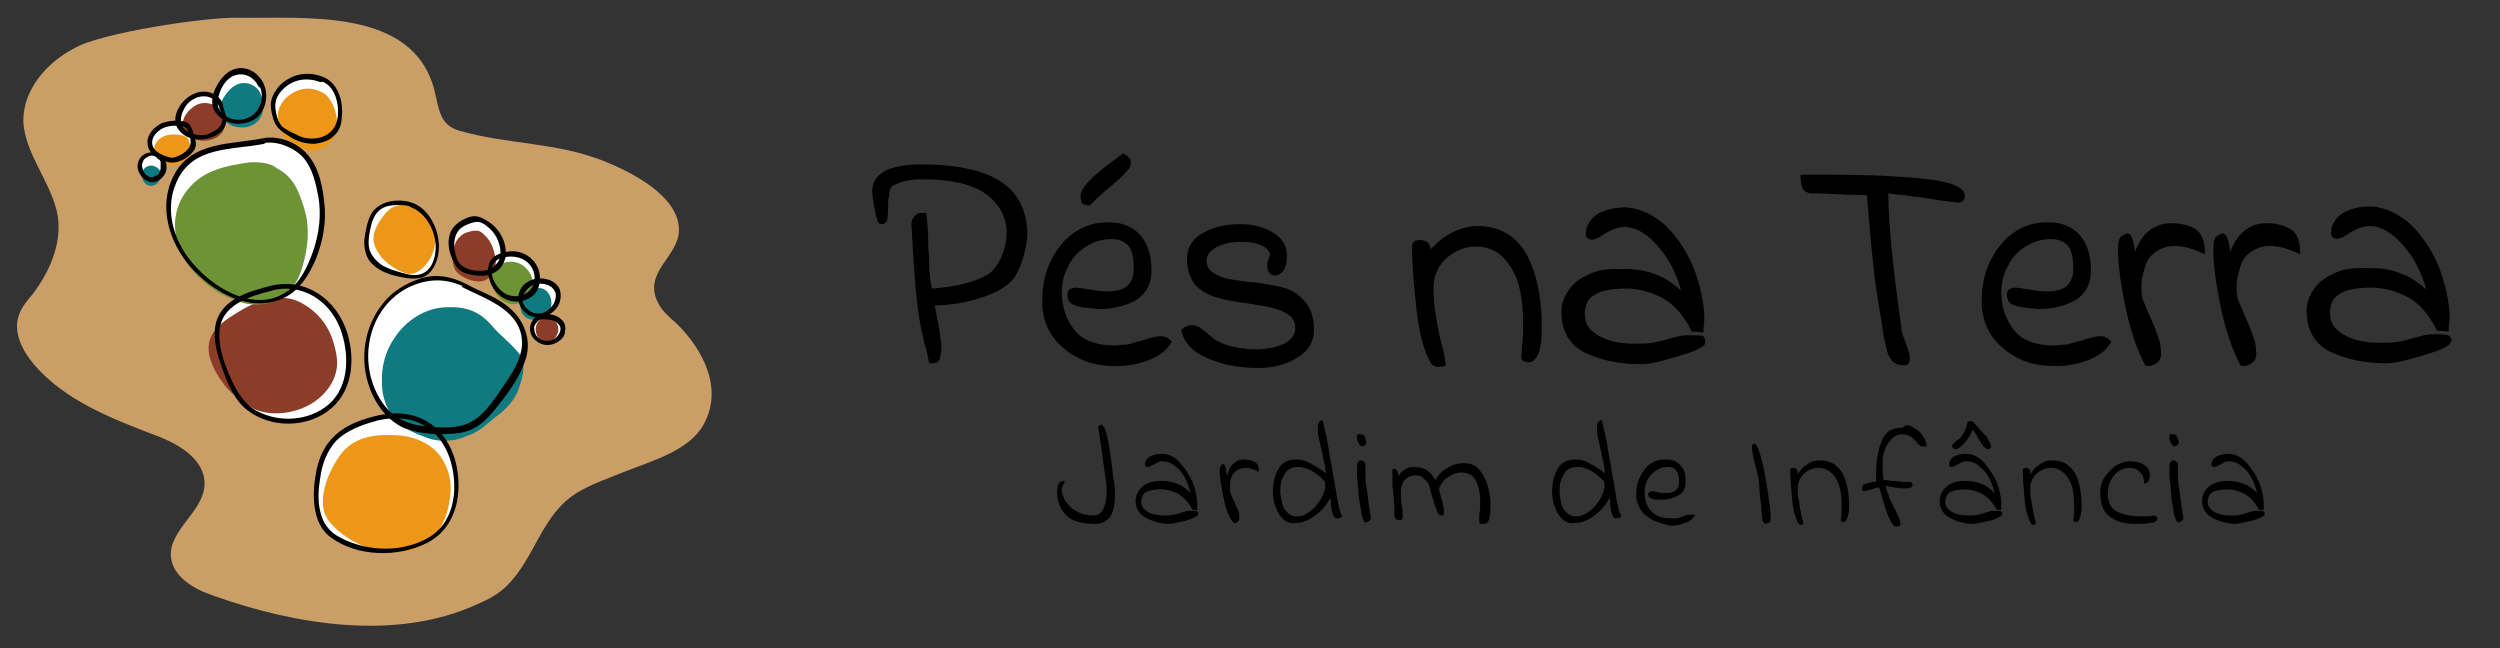 <?xml version="1.0" encoding="utf-8"?>
<!-- Generator: Adobe Illustrator 28.1.0, SVG Export Plug-In . SVG Version: 6.00 Build 0)  -->
<svg version="1.1" id="Camada_1" xmlns="http://www.w3.org/2000/svg" xmlns:xlink="http://www.w3.org/1999/xlink" x="0px" y="0px"
	 viewBox="0 0 267.7 69.4" style="enable-background:new 0 0 267.7 69.4;" xml:space="preserve">
<rect x="0" y="0" width="267.7" height="69.4" fill="#333333" stroke="none"/>
<style type="text/css">
	.st0{fill:#CA9E67;}
	.st1{fill:#0F7A7F;}
	.st2{fill:#8C3D29;}
	.st3{fill:#ED9719;}
	.st4{fill:#6E9337;}
	.st5{stroke:#000000;stroke-width:0.259;stroke-miterlimit:10;}
	.st6{fill:#FFFFFF;}
</style>
<g>
	<path d="M107.1,19.4c-1.9-1.2-4.8-1.8-8.6-1.8c-1.3,0-2.4,0.2-3.3,0.5c-1.2,0.5-1.8,1.3-1.8,2.3c0,0.9,0.3,2.1,0.4,2.7
		c0,0.1,0.1,0.2,0.1,0.3C94,24,94.3,24,94.5,24c0.1,0,0.4-0.1,0.5-0.4c0-0.1,0.1-0.6,0.1-1.6c0-0.4,0-0.8,0.1-1l0-0.1
		c0-0.4,0.1-0.8,0.4-1c0.9-0.5,1.9-0.7,3.2-0.7c3,0,5.3,0.5,6.8,1.6c1.4,1,2.2,2.5,2.2,4.2c0,1.3-0.7,3.7-2.2,4.5
		c-1.3,0.7-3.1,1.2-5.8,1.4c-0.2-0.8-0.3-1.7-0.3-2.6c0-1-0.1-1.6-0.1-1.8c0-1.6-0.1-2.8-0.2-3.5l0-0.2h-0.5c-0.3,0-0.6,0.1-0.8,0.4
		c-0.2,0.2-0.3,0.5-0.3,0.8c0.2,3.9,0.4,6.7,0.6,8.4c0.2,1.7,0.5,3.4,1,5.1l0.3,1.4l0.1,0c0.1,0,0.2,0,0.3,0c0.4,0,0.6-0.2,0.7-0.4
		c0.1-0.3,0.2-0.7,0.2-1.2c0-0.8-0.2-2-0.5-3.5c0-0.2-0.1-0.3-0.1-0.6c0-0.2-0.1-0.3-0.1-0.5c1.3,0,2.8-0.2,4.2-0.6
		c1.4-0.4,2.9-0.9,4-2c1-1,1.7-3.7,1.7-5C110,22.6,109,20.6,107.1,19.4z"/>
	<path d="M124.3,36c-0.5,0-1.2,0.2-2.1,0.5c-0.2,0-0.4,0.1-0.8,0.2c-0.3,0.1-0.6,0.2-0.8,0.2c-0.6,0-1,0.1-1.2,0.1
		c-1.9,0-3.4-0.5-4.3-1.6c-0.9-1.1-1.4-2.5-1.4-4.1c0-1,0.2-1.9,0.7-2.8c0.4-0.9,1.1-1.6,1.9-2.1c0.8-0.5,1.7-0.8,2.7-0.8
		c0.9,0,1.5,0.3,1.9,0.8c0.4,0.6,0.5,1.4,0.5,2.4c0,2.1-1.5,2.8-4.7,2.2c-0.7-0.1-1.2-0.2-1.5-0.2c-0.3,0-0.5,0.1-0.7,0.2
		c-0.1,0.1-0.2,0.3-0.2,0.5c0,0.7,0.3,1,0.6,1.1c0.4,0.2,0.9,0.3,1.7,0.4c0.5,0,0.9,0.1,1.1,0.1c1.6,0,3-0.4,4-1
		c1.1-0.7,1.6-1.8,1.6-3.1c0-1.5-0.3-2.7-1.1-3.7c-0.8-1-2-1.5-3.5-1.5c-1.5,0-2.7,0.4-3.8,1.2c-1.1,0.8-1.9,1.9-2.5,3.2
		c-0.6,1.3-0.8,2.7-0.8,4.2c0,1.3,0.4,2.6,1.1,3.6c0.7,1,1.7,1.8,2.9,2.4c1.2,0.6,2.5,0.8,4,0.8c1.1,0,2.2-0.2,3.3-0.6
		c1.1-0.4,2-1,2.5-1.9l0.1-0.1l-0.1-0.1C125,36.1,124.7,36,124.3,36z"/>
	<path d="M116.7,22L116.7,22l0.1-0.1c0.6-0.6,1.3-1.3,2.2-2c0.7-0.6,1.3-1.1,1.6-1.5c0.4-0.4,0.5-0.7,0.5-1c0-0.3-0.2-0.6-0.7-0.9
		l-0.1-0.1l-0.8,0.6c-1.1,0.8-2,1.5-2.7,2.2c-0.7,0.7-1.1,1.3-1.1,1.8c0,0.4,0.1,0.6,0.2,0.8C116.1,21.9,116.3,22,116.7,22z"/>
	<path d="M137.8,30.9c-0.7-0.2-1.7-0.4-2.9-0.6c-1.4-0.1-2.5-0.3-3.2-0.4c-0.7-0.1-1.3-0.4-1.8-0.7c-0.5-0.3-0.7-0.8-0.7-1.3
		c0-0.5,0.3-1,1-1.4c0.7-0.4,1.6-0.6,2.8-0.6c0.8,0,1.5,0.1,2.1,0.4c0.5,0.2,0.8,0.5,0.9,1c-0.2,0.4-0.3,0.8-0.3,1.2
		c0,0.3,0.1,0.5,0.2,0.7c0.2,0.2,0.4,0.3,0.6,0.3c0.4,0,0.7-0.2,1-0.6c0.2-0.4,0.3-0.9,0.3-1.5c0-1.1-0.5-1.9-1.5-2.5
		c-1-0.6-2.1-0.9-3.5-0.9c-1.5,0-2.8,0.3-3.9,0.9c-1.2,0.6-1.8,1.6-1.8,2.8c0,1.1,0.3,2,0.8,2.7c0.5,0.6,1.3,1.1,2.2,1.4
		c0.9,0.3,2.1,0.5,3.6,0.7c1.1,0.2,2,0.3,2.7,0.5c0.6,0.2,1.2,0.4,1.7,0.8c0.4,0.3,0.6,0.8,0.6,1.4c0,0.6-0.4,1.2-1.2,1.6
		c-0.9,0.4-1.8,0.6-2.9,0.6c-1,0-1.9-0.1-2.7-0.3c-0.8-0.2-1.5-0.5-2-0.9c-0.1-0.1-0.4-0.3-0.6-0.5c-0.3-0.2-0.5-0.4-0.8-0.6
		c-0.6-0.4-1.2-0.4-1.9,0.1l-0.1,0.1l0,0.1c0.3,1.3,1.2,2.3,2.9,3c1.6,0.7,3.4,1,5.4,1c1.6,0,3-0.4,4.1-1.1c1.2-0.7,1.8-1.7,1.8-3
		c0-1.2-0.3-2.1-0.8-2.8C139.2,31.6,138.5,31.2,137.8,30.9z"/>
	<path d="M158.2,24.2c-0.8,0-1.5,0.2-2.3,0.5c-0.7,0.3-1.4,0.8-1.9,1.2c-0.3,0.3-0.6,0.6-0.8,0.8c-0.1-0.7-0.5-1-1.2-1
		c-0.7,0-0.8,0.4-0.8,0.7c0,1.9,0.2,4.3,0.5,6.9c0.3,2.7,0.9,4.6,1.6,5.7l0,0c0.2,0.2,0.5,0.3,0.7,0.3c0,0,0.1,0,0.6-0.1l0.2,0
		l0-0.2c-0.1-0.9-0.3-1.8-0.6-2.8c-0.2-1-0.4-1.9-0.5-2.7c-0.1-0.7-0.2-1.6-0.2-2.6c0-0.9,0.2-1.6,0.6-2.3c0.4-0.7,1-1.2,1.7-1.6
		c0.7-0.4,1.4-0.6,2.2-0.6c1.6,0,2.8,0.7,3.7,2.1c1,1.4,1.4,3.5,1.4,6.3c0,1.1-0.1,2.2-0.2,3.4c0,0.2,0.1,0.6,0.8,0.6
		c0.5,0,0.8-0.4,1.1-1.1c0.2-0.6,0.3-1.5,0.3-2.6c0-3.1-0.5-5.7-1.6-7.8C162.4,25.3,160.6,24.2,158.2,24.2z"/>
	<path d="M181.2,35.9c-0.6,0-1,0-1.4,0.1c-0.4,0.1-0.8,0.2-1.2,0.3c-0.6,0.2-1.1,0.3-1.6,0.4c-0.5,0.1-1.2,0.1-2.1,0.1
		c-1.5,0-2.8-0.3-3.8-0.9c-1-0.6-1.4-1.3-1.4-2.3c0-0.9,0.3-1.6,1-2c0.7-0.5,1.9-0.7,3.5-0.7c1.3,0,2.6,0.4,3.8,1
		c1.3,0.7,2.3,1.9,3.1,3.5l0,0.1l1.3,0.1l0-0.2c0-0.5,0.1-0.9,0.1-1.2c0-1.7-0.4-3.5-1.1-5.4c-0.7-1.8-1.8-3.4-3-4.6
		c-1.3-1.2-2.8-1.9-4.3-2c-1.1,0-2.1,0.2-3,0.7c-0.8,0.5-1.3,1.3-1.3,2.2c0,0.2,0.1,0.3,0.2,0.4c0.3,0.3,0.9,0.2,1.7-0.4
		c0.5-0.3,0.9-0.5,1.2-0.6c0.3-0.1,0.7-0.2,1-0.2c0.8,0,1.6,0.3,2.4,0.9c0.8,0.6,1.6,1.5,2.3,2.6c0.6,1,1.1,2.1,1.4,3.3
		c-0.8-0.7-1.5-1.2-2.2-1.5c-0.9-0.4-1.6-0.6-2.3-0.7c-0.7-0.1-1.5-0.1-2.4-0.1c-1.3,0-2.3,0.2-3.2,0.7c-0.9,0.4-1.6,1-2,1.7
		c-0.5,0.7-0.7,1.4-0.7,2.2c0,2.1,0.9,3.6,2.6,4.4c1.7,0.8,3.7,1.2,6,1.2c0.4,0,1.2-0.1,2.3-0.4c1.1-0.3,2.1-0.6,3-0.9
		c1-0.4,1.5-0.7,1.5-1c0-0.4-0.1-0.6-0.3-0.8C182.3,36,182.1,35.9,181.2,35.9z"/>
	<path d="M205.6,19.1c-3.1-0.3-6.5-0.4-10.3-0.4h-2.5v0.2c0,0.5,0.1,0.9,0.2,1.2c0.1,0.3,0.4,0.5,0.8,0.6l0.7,0
		c2.3,0.1,4.2,0.2,5.4,0.2l0.2,2.2c0.2,2.5,0.4,4.6,0.6,6.3c0.2,1.7,0.5,3.5,0.8,5.2l0.1,0.8c0.2,1.1,0.4,2,0.6,2.6
		c0.3,0.7,0.8,1.1,1.5,1.1h0.2c0.2,0,0.3,0,0.4-0.1c0.1-0.1,0.2-0.3,0.2-0.7c0-0.3-0.1-0.6-0.2-0.9c-0.1-0.3-0.2-0.6-0.3-0.9
		c-0.3-0.6-0.4-1.1-0.4-1.4c-0.9-6.4-1.4-11.2-1.4-14.4c0.7,0.1,1.2,0.2,1.8,0.2c0.6,0.1,1.1,0.2,1.5,0.2c1.8,0.3,3.2,0.5,4.1,0.6
		c0.3,0,0.5-0.1,0.6-0.2c0.1-0.1,0.2-0.3,0.2-0.6C210.3,20,208.8,19.4,205.6,19.1z"/>
	<path d="M224.9,36c-0.5,0-1.2,0.2-2.1,0.5c-0.2,0-0.4,0.1-0.8,0.2c-0.3,0.1-0.6,0.2-0.8,0.2c-0.6,0-1,0.1-1.2,0.1
		c-1.9,0-3.4-0.5-4.3-1.6c-0.9-1.1-1.4-2.5-1.4-4.1c0-1,0.2-1.9,0.7-2.8c0.4-0.9,1.1-1.6,1.9-2.1c0.8-0.5,1.7-0.8,2.7-0.8
		c0.9,0,1.5,0.3,1.9,0.8c0.4,0.6,0.5,1.4,0.5,2.4c0,2.1-1.5,2.8-4.7,2.2c-0.7-0.1-1.2-0.2-1.5-0.2c-0.3,0-0.5,0.1-0.7,0.2
		c-0.1,0.1-0.2,0.3-0.2,0.5c0,0.7,0.3,1,0.6,1.1c0.4,0.2,0.9,0.3,1.7,0.4c0.5,0,0.9,0.1,1.1,0.1c1.6,0,3-0.4,4-1
		c1.1-0.7,1.6-1.8,1.6-3.1c0-1.5-0.3-2.7-1.1-3.7c-0.8-1-2-1.5-3.5-1.5c-1.5,0-2.7,0.4-3.8,1.2c-1.1,0.8-1.9,1.9-2.5,3.2
		c-0.6,1.3-0.8,2.7-0.8,4.2c0,1.3,0.4,2.6,1.1,3.6c0.7,1,1.7,1.8,2.9,2.4c1.2,0.6,2.5,0.8,4,0.8c1.1,0,2.2-0.2,3.3-0.6
		c1.1-0.4,2-1,2.5-1.9l0.1-0.1l-0.1-0.1C225.6,36.1,225.3,36,224.9,36z"/>
	<path d="M232.5,23.9c-1.1,0-2,0.4-2.7,1.1c-0.5,0.5-0.9,1.2-1.2,2l0-0.2c-0.1-0.7-0.2-1.1-0.3-1.3c-0.1-0.4-0.4-0.5-0.5-0.5
		c-0.1,0-0.3,0.1-0.5,0.2c-0.4,0.2-0.5,0.7-0.5,1.5c0,1.7,0.3,3.8,0.8,6.2c0.5,2.4,1.2,4.5,2.1,6.2l0.1,0.1h0.1c0.4,0,0.7-0.1,1-0.3
		c0.3-0.2,0.5-0.5,0.5-1c0-0.7-0.1-1.3-0.3-1.8c-0.2-0.6-0.4-1.2-0.8-2c-0.3-0.7-0.6-1.4-0.8-1.9c-0.2-0.5-0.2-1-0.2-1.6
		c0-0.5,0.1-1.1,0.3-1.7c0.2-0.9,0.6-1.5,1.2-1.9c1.2-0.9,2.9-0.9,5,0.1l0.3,0.1v-0.3c0-1-0.3-1.8-0.9-2.3
		C234.6,24.2,233.7,23.9,232.5,23.9z"/>
	<path d="M242.7,23.9c-1.1,0-2,0.4-2.7,1.1c-0.5,0.5-0.9,1.2-1.2,2l0-0.2c-0.1-0.7-0.2-1.1-0.3-1.3c-0.1-0.4-0.4-0.5-0.5-0.5
		c-0.1,0-0.3,0.1-0.5,0.2c-0.4,0.2-0.5,0.7-0.5,1.5c0,1.7,0.3,3.8,0.8,6.2c0.5,2.4,1.2,4.5,2.1,6.2l0.1,0.1h0.1c0.4,0,0.7-0.1,1-0.3
		c0.3-0.2,0.5-0.5,0.5-1c0-0.6-0.1-1.3-0.3-1.8c-0.2-0.5-0.4-1.2-0.8-2c-0.3-0.7-0.6-1.4-0.8-1.9c-0.2-0.5-0.2-1-0.2-1.6
		c0-0.5,0.1-1.1,0.3-1.7c0.2-0.9,0.6-1.5,1.2-1.9c1.2-0.9,2.9-0.9,5,0.1l0.3,0.1v-0.3c0-1-0.3-1.8-0.9-2.3
		C244.7,24.2,243.9,23.9,242.7,23.9z"/>
	<path d="M262.3,36c-0.1-0.1-0.4-0.2-1.3-0.2c-0.6,0-1,0-1.4,0.1c-0.4,0.1-0.8,0.2-1.2,0.3c-0.6,0.2-1.1,0.3-1.6,0.4
		c-0.5,0.1-1.2,0.1-2.1,0.1c-1.5,0-2.8-0.3-3.8-0.9c-1-0.6-1.4-1.3-1.4-2.3c0-0.9,0.3-1.6,1-2c0.7-0.5,1.9-0.7,3.5-0.7
		c1.3,0,2.6,0.4,3.8,1c1.3,0.7,2.3,1.9,3.1,3.5l0,0.1l1.3,0.1l0-0.2c0-0.5,0.1-0.9,0.1-1.2c0-1.7-0.4-3.5-1.1-5.4
		c-0.7-1.8-1.8-3.4-3-4.6c-1.3-1.2-2.8-1.9-4.3-2c-1.1,0-2.1,0.2-3,0.7c-0.8,0.5-1.3,1.3-1.3,2.2c0,0.2,0.1,0.3,0.2,0.4
		c0.3,0.3,0.9,0.2,1.7-0.4c0.5-0.3,0.9-0.5,1.2-0.6c0.3-0.1,0.7-0.2,1-0.2c0.8,0,1.6,0.3,2.4,0.9c0.8,0.6,1.6,1.5,2.3,2.6
		c0.6,1,1.1,2.1,1.4,3.3c-0.8-0.7-1.5-1.2-2.2-1.5c-0.9-0.4-1.6-0.6-2.3-0.7c-0.7-0.1-1.5-0.1-2.4-0.1c-1.3,0-2.3,0.2-3.2,0.7
		c-0.9,0.4-1.6,1-2,1.7c-0.5,0.7-0.7,1.4-0.7,2.2c0,2.1,0.9,3.6,2.6,4.4c1.7,0.8,3.7,1.2,6,1.2c0.4,0,1.2-0.1,2.3-0.4
		c1.1-0.3,2.1-0.6,3-0.9c1-0.4,1.5-0.7,1.5-1C262.6,36.4,262.5,36.2,262.3,36z"/>
</g>
<g>
	<path d="M114.2,55.2c-0.6-0.6-1-1.4-1-2.4c0-0.9,0.2-1.3,0.7-1.3c0.1,0,0.1,0.1,0.1,0.1c0,0,0,0.1-0.1,0.2c0,0.1-0.1,0.1-0.1,0.2
		c-0.1,0.2-0.1,0.4-0.1,0.5c0,0.4,0.2,0.9,0.5,1.3c0.3,0.4,0.7,0.8,1.2,1c0.5,0.3,1.1,0.4,1.7,0.4c0.4,0,0.8-0.2,1-0.6
		c0.2-0.4,0.4-1,0.4-1.8c0-0.5,0-1-0.1-1.5l-0.8-5.6c0.1-0.2,0.2-0.2,0.3-0.2c0.3,0,0.5,0.5,0.7,1.4c0.2,0.9,0.4,2.3,0.6,4.2
		l0.1,0.5c0.1,0.6,0.1,1,0.1,1.4c0,1-0.2,1.8-0.5,2.3c-0.4,0.5-0.9,0.8-1.6,0.8C115.8,56.1,114.8,55.8,114.2,55.2z"/>
	<path d="M122.8,55.5c-0.8-0.4-1.2-1-1.2-1.9c0-0.3,0.1-0.7,0.3-1s0.5-0.6,0.9-0.8c0.4-0.2,0.9-0.3,1.4-0.3c0.4,0,0.8,0,1.1,0.1
		c0.3,0,0.7,0.2,1,0.3c0.4,0.2,0.8,0.5,1.2,0.9c-0.2-0.7-0.4-1.3-0.7-1.8c-0.3-0.5-0.7-0.9-1.1-1.2s-0.8-0.4-1.2-0.4
		c-0.2,0-0.4,0-0.5,0.1c-0.2,0.1-0.3,0.2-0.6,0.3c-0.3,0.2-0.4,0.2-0.6,0.2c-0.1,0-0.1,0-0.1-0.1c0,0-0.1-0.1-0.1-0.1
		c0-0.4,0.2-0.7,0.5-0.9c0.4-0.2,0.8-0.3,1.3-0.3c0.7,0,1.4,0.3,1.9,0.9c0.6,0.6,1,1.3,1.4,2.1c0.3,0.8,0.5,1.6,0.5,2.4
		c0,0.1,0,0.3,0,0.6l-0.5,0c-0.4-0.8-0.9-1.3-1.5-1.7c-0.6-0.3-1.2-0.5-1.8-0.5c-0.8,0-1.3,0.1-1.7,0.3c-0.3,0.2-0.5,0.6-0.5,1
		c0,0.5,0.2,0.8,0.7,1.1c0.5,0.3,1.1,0.4,1.8,0.4c0.4,0,0.7,0,1-0.1c0.2,0,0.5-0.1,0.8-0.2c0.2-0.1,0.4-0.1,0.6-0.2
		c0.2,0,0.4,0,0.6,0c0.3,0,0.5,0,0.5,0.1c0.1,0,0.1,0.1,0.1,0.3c0,0.1-0.2,0.2-0.6,0.4c-0.4,0.2-0.9,0.3-1.4,0.4
		c-0.5,0.1-0.9,0.2-1.1,0.2C124.5,56.1,123.6,55.9,122.8,55.5z"/>
	<path d="M131,53.2c-0.2-1.1-0.4-2-0.4-2.8c0-0.3,0.1-0.5,0.2-0.6c0.1-0.1,0.1-0.1,0.2-0.1c0.1,0,0.1,0.1,0.2,0.2
		c0,0.1,0.1,0.3,0.1,0.6l0.1,0.5c0.1-0.5,0.3-1,0.6-1.3c0.3-0.3,0.7-0.5,1.2-0.5c0.5,0,0.9,0.1,1.2,0.3c0.3,0.2,0.4,0.5,0.4,1
		c-0.5-0.2-1-0.4-1.4-0.4c-0.4,0-0.7,0.1-1,0.3c-0.3,0.2-0.5,0.5-0.6,0.9c-0.1,0.3-0.1,0.6-0.1,0.8c0,0.3,0,0.5,0.1,0.8
		c0.1,0.2,0.2,0.5,0.4,0.9c0.2,0.4,0.3,0.7,0.4,0.9c0.1,0.3,0.1,0.5,0.1,0.8c0,0.2-0.1,0.3-0.2,0.4c-0.1,0.1-0.3,0.1-0.4,0.1
		C131.5,55.3,131.2,54.3,131,53.2z"/>
	<path d="M137.4,55.6c-0.3-0.3-0.6-0.7-0.8-1.3c-0.2-0.5-0.3-1.1-0.3-1.6c0-1,0.2-1.8,0.6-2.5c0.4-0.7,1-1,1.9-1
		c0.5,0,0.9,0.1,1.3,0.3c0.4,0.2,0.9,0.5,1.5,0.9l0.4,0.3c-0.1-0.3-0.1-0.7-0.2-1.2c-0.1-0.4-0.2-0.7-0.2-0.9
		c-0.2-0.8-0.3-1.4-0.4-1.8c-0.1-0.4-0.1-0.7-0.1-1c0-0.5,0.2-0.8,0.5-0.8c0.1,0.2,0.2,0.8,0.4,1.6c0.2,0.8,0.3,1.9,0.6,3.3
		c0.2,1.5,0.5,2.6,0.6,3.6c0.2,0.9,0.3,1.5,0.5,1.7c0,0.2-0.2,0.3-0.5,0.3c-0.3,0-0.4-0.2-0.5-0.5c-0.1-0.3-0.2-0.8-0.2-1.6h-0.1
		c-0.4,0.8-1,1.4-1.7,1.9c-0.7,0.5-1.4,0.7-2,0.7C138.2,56.1,137.8,55.9,137.4,55.6z M140.2,54.8c0.5-0.3,0.9-0.8,1.2-1.3
		c0.3-0.5,0.5-1,0.5-1.4v-0.5c-1-1.1-2-1.6-2.9-1.6c-0.6,0-1.1,0.2-1.4,0.7c-0.3,0.5-0.5,1-0.5,1.8l0,0.3c0.1,0.8,0.2,1.4,0.5,1.8
		c0.3,0.4,0.7,0.7,1.2,0.7C139.3,55.3,139.7,55.2,140.2,54.8z"/>
	<path d="M145.5,47.5c-0.1-0.2-0.2-0.4-0.2-0.6c0-0.1,0-0.2,0-0.2c0-0.2,0.1-0.2,0.3-0.2c0.1,0,0.3,0,0.4,0.1
		c0.1,0.1,0.2,0.1,0.1,0.1c0.1,0.3,0.2,0.5,0.2,0.6c0,0.1,0,0.2-0.1,0.3c-0.1,0.1-0.1,0.1-0.3,0.2C145.8,47.8,145.6,47.7,145.5,47.5
		z M145.8,55.1c-0.1-0.7-0.2-1.3-0.3-1.8c0-0.5-0.1-1.3-0.2-2.4c0-0.2,0-0.4,0-0.7c0-0.3,0-0.6,0.1-0.7c0.1-0.1,0.1-0.2,0.3-0.2
		c0.1,0,0.2,0,0.3,0.1s0.1,0.1,0.2,0.2l0,0.6c0,0.6,0,1.3,0.1,1.8c0.1,0.6,0.2,1.4,0.3,2.3c0.1,0.4,0.1,0.8,0.2,1
		c0,0.1,0,0.3-0.1,0.4c-0.1,0.1-0.2,0.2-0.3,0.2C146.1,56.1,146,55.8,145.8,55.1z"/>
	<path d="M158.4,56c0-0.1,0-0.2,0-0.4c0-0.1,0-0.2,0-0.3c0-0.1,0-0.2,0-0.2c0.1-0.5,0.1-0.9,0.1-1.4c0-1-0.2-1.7-0.5-2.3
		c-0.3-0.5-0.8-0.8-1.5-0.8c-0.4,0-0.8,0.1-1.1,0.3c-0.4,0.2-0.7,0.4-0.9,0.7c-0.2,0.3-0.4,0.5-0.4,0.8c0.1,0.3,0.1,0.7,0.3,1.1
		c0,0.1,0.1,0.2,0.1,0.5c0.1,0.3,0.1,0.5,0.1,0.7l0,0.3c0,0.2-0.1,0.2-0.2,0.2c-0.2,0-0.4-0.1-0.5-0.4c-0.1-0.3-0.3-0.7-0.4-1.2
		c-0.2-0.5-0.3-1-0.4-1.4c-0.1-0.4-0.3-0.7-0.6-0.9c-0.2-0.3-0.6-0.4-0.9-0.4c-0.5,0-0.9,0.2-1.2,0.5c-0.3,0.4-0.4,0.8-0.4,1.3
		c0,0.3,0,0.8,0.1,1.4c0.1,0.4,0.1,0.8,0.1,1.1c0,0.2,0,0.3-0.1,0.4c0,0.1-0.1,0.1-0.3,0.1c-0.2,0-0.3-0.1-0.4-0.2
		c-0.1-0.1-0.1-0.3-0.1-0.6c0-0.6,0-1.2-0.1-2c0-0.1,0-0.4-0.1-0.8c0-0.4,0-0.8,0-1.3l0-0.5c0.1-0.1,0.1-0.1,0.2-0.1
		c0.1,0,0.2,0.1,0.3,0.2c0.1,0.1,0.1,0.3,0.1,0.6c0.2-0.3,0.4-0.5,0.7-0.7c0.3-0.2,0.6-0.3,0.9-0.3c0.6,0,1,0.1,1.4,0.3
		c0.4,0.2,0.7,0.6,1,1.1c0.3-0.5,0.7-1,1.3-1.3c0.6-0.4,1.2-0.5,1.8-0.5c0.6,0,1.2,0.2,1.6,0.7s0.7,1,0.9,1.7
		c0.2,0.7,0.3,1.3,0.3,1.9c0,0.5,0,1-0.1,1.5c-0.1,0.5-0.3,0.7-0.6,0.7C158.5,56.1,158.5,56.1,158.4,56z"/>
	<path d="M167.3,55.6c-0.3-0.3-0.6-0.7-0.8-1.3c-0.2-0.5-0.3-1.1-0.3-1.6c0-1,0.2-1.8,0.6-2.5c0.4-0.7,1-1,1.9-1
		c0.5,0,0.9,0.1,1.3,0.3c0.4,0.2,0.9,0.5,1.5,0.9l0.4,0.3c-0.1-0.3-0.1-0.7-0.2-1.2c-0.1-0.4-0.2-0.7-0.2-0.9
		c-0.2-0.8-0.3-1.4-0.4-1.8c-0.1-0.4-0.1-0.7-0.1-1c0-0.5,0.2-0.8,0.5-0.8c0.1,0.2,0.2,0.8,0.4,1.6c0.2,0.8,0.3,1.9,0.6,3.3
		c0.2,1.5,0.5,2.6,0.6,3.6c0.2,0.9,0.3,1.5,0.5,1.7c0,0.2-0.2,0.3-0.5,0.3c-0.3,0-0.4-0.2-0.5-0.5c-0.1-0.3-0.2-0.8-0.2-1.6h-0.1
		c-0.4,0.8-1,1.4-1.7,1.9c-0.7,0.5-1.4,0.7-2,0.7C168.1,56.1,167.6,55.9,167.3,55.6z M170.1,54.8c0.5-0.3,0.9-0.8,1.2-1.3
		c0.3-0.5,0.5-1,0.5-1.4v-0.5c-1-1.1-2-1.6-2.9-1.6c-0.6,0-1.1,0.2-1.4,0.7c-0.3,0.5-0.5,1-0.5,1.8l0,0.3c0.1,0.8,0.2,1.4,0.5,1.8
		c0.3,0.4,0.7,0.7,1.2,0.7C169.1,55.3,169.6,55.2,170.1,54.8z"/>
	<path d="M177,55.7c-0.5-0.3-1-0.6-1.3-1.1c-0.3-0.5-0.5-1-0.5-1.6c0-0.7,0.1-1.3,0.4-1.9s0.6-1.1,1.1-1.4c0.5-0.4,1.1-0.5,1.7-0.5
		c0.7,0,1.2,0.2,1.6,0.7c0.4,0.4,0.5,1,0.5,1.7c0,0.6-0.2,1.1-0.7,1.4s-1.1,0.5-1.8,0.5c-0.1,0-0.3,0-0.5,0c-0.4,0-0.6-0.1-0.8-0.2
		c-0.2-0.1-0.2-0.2-0.2-0.4c0-0.1,0-0.1,0.1-0.2c0,0,0.1-0.1,0.2-0.1c0.1,0,0.4,0,0.7,0.1c0.3,0.1,0.6,0.1,0.9,0.1
		c0.9,0,1.4-0.4,1.4-1.2c0-0.5-0.1-0.9-0.3-1.2c-0.2-0.3-0.5-0.4-0.9-0.4c-0.5,0-0.9,0.1-1.3,0.4c-0.4,0.3-0.7,0.6-0.9,1
		c-0.2,0.4-0.3,0.9-0.3,1.3c0,0.8,0.2,1.5,0.7,2c0.4,0.5,1.1,0.8,2.1,0.8c0.1,0,0.3,0,0.6,0c0.1,0,0.2,0,0.4-0.1
		c0.2-0.1,0.3-0.1,0.3-0.1c0.4-0.2,0.8-0.2,1-0.2c0.2,0,0.3,0,0.3,0.1c-0.3,0.4-0.6,0.7-1.1,0.8c-0.5,0.2-1,0.3-1.5,0.3
		C178.2,56.1,177.6,56,177,55.7z"/>
	<path d="M188.9,56c-0.1-0.1-0.2-0.3-0.2-0.5c0-0.3-0.1-0.7-0.1-1.1c0-0.4-0.1-0.7-0.1-0.9c0-0.2-0.1-0.6-0.1-1.2s-0.1-1.1-0.2-1.5
		c0-0.1-0.1-0.4-0.2-0.8c-0.3-1-0.4-1.8-0.4-2.3c0.1-0.1,0.1-0.2,0.2-0.2c0.3,0,0.5,0.5,0.8,1.6c0.3,1.1,0.5,2.2,0.7,3.6
		c0.2,1.3,0.3,2.2,0.3,2.7c0,0,0,0.1,0,0.2s0,0.2-0.1,0.3c0,0.1-0.1,0.1-0.2,0.1C189.1,56.1,189,56.1,188.9,56z"/>
	<path d="M192.9,56.2c-0.1,0-0.2,0-0.3-0.1c-0.3-0.5-0.6-1.4-0.7-2.6c-0.1-1.2-0.2-2.3-0.2-3.2c0-0.1,0.1-0.2,0.3-0.2
		c0.3,0,0.5,0.2,0.5,0.5c0,0.1,0,0.2,0,0.2c0.1-0.2,0.3-0.4,0.5-0.7c0.3-0.2,0.5-0.4,0.9-0.6c0.3-0.2,0.7-0.2,1-0.2
		c1.1,0,1.9,0.5,2.4,1.4c0.5,1,0.7,2.1,0.7,3.6c0,0.5-0.1,0.9-0.2,1.2c-0.1,0.3-0.2,0.4-0.4,0.4c-0.2,0-0.3-0.1-0.3-0.2
		c0.1-0.5,0.1-1.1,0.1-1.6c0-1.3-0.2-2.3-0.7-3c-0.5-0.7-1.1-1-1.8-1c-0.4,0-0.7,0.1-1.1,0.3c-0.3,0.2-0.6,0.4-0.8,0.8
		c-0.2,0.3-0.3,0.7-0.3,1.1c0,0.5,0,0.9,0.1,1.2c0.1,0.3,0.1,0.8,0.2,1.2c0.1,0.5,0.2,0.9,0.3,1.3C193,56.2,192.9,56.2,192.9,56.2z"
		/>
	<path d="M204.9,45.8c0.4,0.2,0.8,0.5,1,0.9c0.3,0.4,0.4,0.7,0.4,1.1H206c-0.2,0-0.3,0-0.4-0.1c-0.1-0.1-0.3-0.2-0.4-0.4
		c-0.3-0.3-0.5-0.5-0.7-0.6c-0.2-0.1-0.5-0.2-0.8-0.2c-0.6,0-1,0.3-1.4,0.8c-0.4,0.5-0.6,1.1-0.7,1.8c0,0.3,0,0.6,0,0.9
		c0,0.5,0,1,0.1,1.4c0.1,0,0.4,0,0.9,0.1c0.5,0,0.9,0.1,1.2,0.1c0.1,0,0.3,0,0.7,0c0.1,0,0.2,0,0.2,0.1c0,0,0.1,0.1,0.1,0.2
		c0,0.3-0.3,0.4-0.9,0.4c-0.5,0-1.2-0.1-2-0.3c0.1,0.5,0.3,0.9,0.4,1.3c0.2,0.4,0.4,0.8,0.7,1.4c0.2,0.4,0.3,0.7,0.4,0.9
		s0.1,0.4,0.1,0.5c0,0.1,0,0.2-0.1,0.2c-0.1,0-0.2,0.1-0.3,0.1c-0.3,0-0.5-0.3-0.8-0.9s-0.5-1.4-0.8-2.4l-0.3-0.9
		c-0.2,0-0.5,0.1-0.8,0.2c0,0-0.1,0-0.3,0.1c-0.2,0-0.3,0.1-0.5,0.1c-0.2,0-0.2-0.1-0.2-0.3c0-0.3,0.1-0.4,0.4-0.5
		c0.3-0.1,0.5-0.1,0.7-0.2c0.2,0,0.4,0,0.4,0c0-0.4,0-0.7,0-1c0-1.3,0.2-2.4,0.6-3.4c0.4-1,1.1-1.4,2.2-1.4
		C204.1,45.4,204.5,45.5,204.9,45.8z"/>
	<path d="M208.9,55.5c-0.8-0.4-1.2-1-1.2-1.9c0-0.3,0.1-0.7,0.3-1s0.5-0.6,0.9-0.8c0.4-0.2,0.9-0.3,1.4-0.3c0.4,0,0.8,0,1.1,0.1
		c0.3,0,0.7,0.2,1,0.3c0.4,0.2,0.8,0.5,1.2,0.9c-0.2-0.7-0.4-1.3-0.7-1.8c-0.3-0.5-0.7-0.9-1.1-1.2s-0.8-0.4-1.2-0.4
		c-0.2,0-0.4,0-0.5,0.1c-0.2,0.1-0.3,0.2-0.6,0.3c-0.3,0.2-0.4,0.2-0.6,0.2c-0.1,0-0.1,0-0.1-0.1c0,0-0.1-0.1-0.1-0.1
		c0-0.4,0.2-0.7,0.5-0.9c0.4-0.2,0.8-0.3,1.3-0.3c0.7,0,1.4,0.3,1.9,0.9c0.6,0.6,1,1.3,1.4,2.1c0.3,0.8,0.5,1.6,0.5,2.4
		c0,0.1,0,0.3,0,0.6l-0.5,0c-0.4-0.8-0.9-1.3-1.5-1.7c-0.6-0.3-1.2-0.5-1.8-0.5c-0.8,0-1.3,0.1-1.7,0.3c-0.3,0.2-0.5,0.6-0.5,1
		c0,0.5,0.2,0.8,0.7,1.1c0.5,0.3,1.1,0.4,1.8,0.4c0.4,0,0.7,0,1-0.1c0.2,0,0.5-0.1,0.8-0.2c0.2-0.1,0.4-0.1,0.6-0.2
		c0.2,0,0.4,0,0.6,0c0.3,0,0.5,0,0.5,0.1c0.1,0,0.1,0.1,0.1,0.3c0,0.1-0.2,0.2-0.6,0.4c-0.4,0.2-0.9,0.3-1.4,0.4
		c-0.5,0.1-0.9,0.2-1.1,0.2C210.5,56.1,209.6,55.9,208.9,55.5z M212.4,47.8c-0.1-0.1-0.2-0.3-0.4-0.6c-0.3-0.5-0.5-0.9-0.8-1.2
		c-0.1,0.4-0.3,0.7-0.5,1c-0.2,0.3-0.5,0.6-0.7,0.8c-0.2,0.2-0.5,0.3-0.6,0.3c-0.2,0-0.3-0.1-0.4-0.4l0.5-0.5
		c0.3-0.2,0.5-0.4,0.6-0.6c0.1-0.1,0.2-0.3,0.3-0.5c0.1-0.2,0.2-0.5,0.3-0.9c0-0.1,0.1-0.1,0.2-0.1c0.2,0,0.3,0,0.4,0.1
		c0.1,0.1,0.2,0.2,0.3,0.3c0.1,0.1,0.3,0.4,0.7,0.8c0.1,0.1,0.1,0.2,0.3,0.3c0.1,0.1,0.2,0.2,0.2,0.3c0.1,0.2,0.2,0.4,0.3,0.5
		c0,0.1,0.1,0.2,0.1,0.4c0,0.1,0,0.2-0.1,0.2c-0.1,0-0.1,0.1-0.3,0.1C212.6,48,212.5,47.9,212.4,47.8z"/>
	<path d="M217.8,56.2c-0.1,0-0.2,0-0.3-0.1c-0.3-0.5-0.6-1.4-0.7-2.6c-0.1-1.2-0.2-2.3-0.2-3.2c0-0.1,0.1-0.2,0.3-0.2
		c0.3,0,0.5,0.2,0.5,0.5c0,0.1,0,0.2,0,0.2c0.1-0.2,0.3-0.4,0.5-0.7c0.3-0.2,0.5-0.4,0.9-0.6c0.3-0.2,0.7-0.2,1-0.2
		c1.1,0,1.9,0.5,2.4,1.4s0.7,2.1,0.7,3.6c0,0.5-0.1,0.9-0.2,1.2c-0.1,0.3-0.2,0.4-0.4,0.4c-0.2,0-0.3-0.1-0.3-0.2
		c0.1-0.5,0.1-1.1,0.1-1.6c0-1.3-0.2-2.3-0.7-3c-0.5-0.7-1.1-1-1.8-1c-0.4,0-0.7,0.1-1.1,0.3c-0.3,0.2-0.6,0.4-0.8,0.8
		c-0.2,0.3-0.3,0.7-0.3,1.1c0,0.5,0,0.9,0.1,1.2c0.1,0.3,0.1,0.8,0.2,1.2c0.1,0.5,0.2,0.9,0.3,1.3C217.9,56.2,217.9,56.2,217.8,56.2
		z"/>
	<path d="M225.9,55.3c-0.7-0.5-1-1.4-1-2.5c0-0.6,0.1-1.1,0.4-1.6c0.3-0.5,0.7-0.9,1.2-1.3c0.5-0.3,1-0.5,1.6-0.5
		c0.6,0,1.1,0.1,1.5,0.4c0.4,0.2,0.6,0.6,0.6,1.1c0,0.3-0.1,0.6-0.2,0.7c-0.1,0.1-0.2,0.2-0.4,0.2c0-0.5-0.1-0.9-0.4-1.2
		s-0.6-0.5-1.1-0.5s-0.9,0.1-1.3,0.4c-0.4,0.3-0.6,0.6-0.8,1c-0.2,0.4-0.3,0.9-0.3,1.3c0,1,0.3,1.6,1,2c0.7,0.3,1.5,0.5,2.6,0.5
		c0.4,0,0.8,0,1.4-0.1c0,0,0.1,0,0.1,0.1c0.1,0,0.1,0.1,0.2,0.1v0.1c0,0.3-0.3,0.5-0.8,0.5c-0.5,0.1-1.1,0.1-1.6,0.1
		C227.4,56.1,226.5,55.8,225.9,55.3z"/>
	<path d="M232.5,47.5c-0.1-0.2-0.2-0.4-0.2-0.6c0-0.1,0-0.2,0-0.2c0-0.2,0.1-0.2,0.3-0.2c0.1,0,0.3,0,0.4,0.1
		c0.1,0.1,0.2,0.1,0.1,0.1c0.1,0.3,0.2,0.5,0.2,0.6c0,0.1,0,0.2-0.1,0.3c-0.1,0.1-0.1,0.1-0.3,0.2C232.8,47.8,232.6,47.7,232.5,47.5
		z M232.8,55.1c-0.1-0.7-0.2-1.3-0.3-1.8c0-0.5-0.1-1.3-0.2-2.4c0-0.2,0-0.4,0-0.7c0-0.3,0-0.6,0.1-0.7c0.1-0.1,0.1-0.2,0.3-0.2
		c0.1,0,0.2,0,0.3,0.1s0.1,0.1,0.2,0.2l0,0.6c0,0.6,0,1.3,0.1,1.8c0.1,0.6,0.2,1.4,0.3,2.3c0.1,0.4,0.1,0.8,0.2,1
		c0,0.1,0,0.3-0.1,0.4c-0.1,0.1-0.2,0.2-0.3,0.2C233.2,56.1,233,55.8,232.8,55.1z"/>
	<path d="M237,55.5c-0.8-0.4-1.2-1-1.2-1.9c0-0.3,0.1-0.7,0.3-1s0.5-0.6,0.9-0.8c0.4-0.2,0.9-0.3,1.4-0.3c0.4,0,0.8,0,1.1,0.1
		c0.3,0,0.7,0.2,1,0.3c0.4,0.2,0.8,0.5,1.2,0.9c-0.2-0.7-0.4-1.3-0.7-1.8c-0.3-0.5-0.7-0.9-1.1-1.2c-0.4-0.3-0.8-0.4-1.2-0.4
		c-0.2,0-0.4,0-0.5,0.1c-0.2,0.1-0.3,0.2-0.6,0.3c-0.3,0.2-0.4,0.2-0.6,0.2c-0.1,0-0.1,0-0.1-0.1c0,0-0.1-0.1-0.1-0.1
		c0-0.4,0.2-0.7,0.5-0.9c0.4-0.2,0.8-0.3,1.3-0.3c0.7,0,1.4,0.3,1.9,0.9c0.6,0.6,1,1.3,1.4,2.1c0.3,0.8,0.5,1.6,0.5,2.4
		c0,0.1,0,0.3,0,0.6l-0.5,0c-0.4-0.8-0.9-1.3-1.5-1.7c-0.6-0.3-1.2-0.5-1.8-0.5c-0.8,0-1.3,0.1-1.7,0.3c-0.3,0.2-0.5,0.6-0.5,1
		c0,0.5,0.2,0.8,0.7,1.1c0.5,0.3,1.1,0.4,1.8,0.4c0.4,0,0.7,0,1-0.1c0.2,0,0.5-0.1,0.8-0.2c0.2-0.1,0.4-0.1,0.6-0.2
		c0.2,0,0.4,0,0.6,0c0.3,0,0.5,0,0.5,0.1c0.1,0,0.1,0.1,0.1,0.3c0,0.1-0.2,0.2-0.6,0.4c-0.4,0.2-0.9,0.3-1.4,0.4
		c-0.5,0.1-0.9,0.2-1.1,0.2C238.7,56.1,237.8,55.9,237,55.5z"/>
</g>
<g>
	<g>
		<path class="st0" d="M25.5,1.9C32.7,2,44.2,0.8,46.5,9.6c0.5,1.9,0.5,3.8,2.7,4.4c5.2,1.5,10.4,1.2,15.6,3.3
			c2.7,1.1,7.8,3.6,7.9,7.2c0.1,3-4,4.6-2.2,8c0.4,0.8,1.2,1.5,1.9,2.1c2.9,2.8,5.2,7.2,2.8,11.1c-1.6,2.6-5.5,3.7-8.3,4.8
			c-1.7,0.7-3.5,1.3-5,2.2c-3.9,2.3-4.5,6.9-7.6,10c-0.9,0.9-2,1.5-3.2,2c-8.7,4-19.5,2.2-28.2-0.9c-2.1-0.7-4.4-2-4.6-4.2
			c-0.2-2.9,3.5-4.8,3.6-7.7c0.1-2.7-2.8-4.4-5.3-5.3c-4.7-1.8-9.6-3.7-12.9-7.5c-1.3-1.5-2.3-3.5-1.7-5.3c0.3-0.9,0.9-1.6,1.5-2.3
			c1.8-2.4,3.1-5.3,2.7-8.3c-0.6-3.6-3.6-6.7-3.7-10.3c0-3.3,2.5-6.2,5.4-7.7C10.7,3.5,22.2,1.8,25.5,1.9z"/>
	</g>
	<g>
		<g>
			<path class="st6" d="M28.2,15c-3.1,0.6-6,0.3-8.1,2.2c-1.8,1.7-2.4,4.4-1.9,6.8c0.5,2.4,2.1,4.5,4,6c1.2,1,2.6,1.8,4.2,2.1
				c1.5,0.3,3.2,0.1,4.5-0.8c1-0.7,1.7-1.9,2.3-3c1-2.1,1.5-4.4,1.2-6.7s-0.8-4.4-2.7-5.7C30.9,15.2,29.2,14.8,28.2,15z"/>
		</g>
		<g>
			<path class="st6" d="M29.1,30.8c-2.4,0.6-5.6,1.5-5.8,4.4c-0.1,1.2,0.2,2.3,0.6,3.4c0.5,1.6,1.2,3.1,2.2,4.4c1,1.3,3.1,1.9,4.7,2
				c2.7,0.1,5.5-1.4,6.3-3.9c0.2-0.7,0.3-1.5,0.3-2.2c0-2.3-0.6-4.7-2.2-6.4C33.4,30.8,31.3,30.2,29.1,30.8z"/>
		</g>
		<g>
			<path class="st6" d="M49.8,30.6c-2.2-1.1-3.8-1.1-6,0c-2.2,1-3.8,3.2-4.3,5.6C39,38,39.2,40.1,40,41.9c0.6,1.5,1.8,2.9,3.3,3.6
				c1.2,0.5,2.5,0.6,3.8,0.6c1.2,0,2.6,0,3.6-0.6c0.6-0.3,1.1-0.9,1.6-1.4c1-1.1,1.8-2.3,2.6-3.6c0.7-1.2,1.4-2.4,1.3-3.8
				c0-1.6-1-3-2.2-4S51.1,31.3,49.8,30.6z"/>
		</g>
		<g>
			<path class="st6" d="M40.1,44.8c-2.4,0.7-4.6,1.6-5.5,4.1c-0.9,2.4-1.3,6.9,1.2,8.5c2.5,1.6,5.8,1.9,8.7,1
				c0.9-0.3,1.9-0.7,2.6-1.4c1.7-1.5,2.1-4.1,1.8-6.3c-0.2-1.6-0.8-3.2-2-4.4C45,44.4,42.5,44.1,40.1,44.8z"/>
		</g>
		<g>
			<path class="st6" d="M17,16.8c-1-0.6-2.1,0.1-2.1,0.9c0,1,0.9,2,1.9,1.4C17.6,18.6,17.9,17.3,17,16.8"/>
		</g>
		<g>
			<path class="st6" d="M19.9,13.3C19.3,13,18,13,17.3,13.4c-0.7,0.4-1.4,1.1-1.3,2c0.1,0.6,0.6,1,1.1,1.3c0.6,0.3,1.1,0.5,1.8,0.3
				c0.4-0.1,0.7-0.4,1.1-0.7c0.2-0.1,0.3-0.3,0.5-0.5c0.3-0.5,0.2-0.8,0.1-1.3C20.4,14,20.4,13.5,19.9,13.3"/>
		</g>
		<g>
			<path class="st6" d="M23,10.3c-0.7-0.5-1.8-0.4-2.5,0.1c-1,0.7-1.9,2.3-1,3.4c0.4,0.5,1.1,0.8,1.8,0.8c0.9,0.1,2.1-0.4,2.7-1.2
				C24.5,12.6,23.8,10.9,23,10.3"/>
		</g>
		<g>
			<path class="st6" d="M28,9c-0.6-1.4-2.1-1.7-3-1.3c-0.9,0.4-1.5,1.4-1.8,2.3c-0.1,0.4-0.2,0.9-0.1,1.4c0.1,0.3,0.3,0.7,0.6,0.9
				c0.9,0.9,2.5,1,3.6,0.2S28.5,10.2,28,9z"/>
		</g>
		<g>
			<path class="st6" d="M34.5,8.4c-1.5-0.6-3-0.3-4.2,0.8c-0.7,0.7-1.1,1.5-0.9,2.5c0.1,0.7,0.4,1.7,1,2.1c0.7,0.4,1.5,0.9,2.3,1.1
				c1.2,0.3,2.6,0,3.3-1c0.6-0.8,0.6-1.9,0.5-2.9C36.2,9.9,35.6,8.7,34.5,8.4"/>
		</g>
		<g>
			<path class="st6" d="M44,21.9c-1.2-0.4-2.8-0.2-3.7,0.5c-0.5,0.5-0.7,1.1-0.9,1.8c-0.3,1.1-0.4,2.3,0.1,3.2
				c0.4,0.7,1.1,1.2,1.8,1.5c1,0.4,2.5,0.8,3.6,0.6c1.1-0.2,1.7-1.6,1.8-2.6c0.2-1.7-0.6-3.6-1.9-4.6C44.6,22.1,44.3,22,44,21.9z"/>
		</g>
		<g>
			<path class="st6" d="M52.3,23.9c-0.4-0.3-1-0.7-1.5-0.6c-0.3,0-0.6,0.1-0.9,0.3c-0.4,0.2-0.8,0.4-1.1,0.8c-0.9,1-0.6,3.3,0.4,4.1
				c0.6,0.5,1.4,0.6,2.1,0.6c0.5,0,1,0,1.5-0.3c0.9-0.5,1.2-1.6,1-2.5C53.6,25.4,53.1,24.5,52.3,23.9z"/>
		</g>
		<g>
			<path class="st6" d="M56.8,27.9c-0.7-0.7-1.6-0.9-2.6-0.8c-0.5,0.1-1,0.2-1.3,0.6c-0.3,0.4-0.4,0.9-0.4,1.4
				c0.1,1.1,0.8,2.1,1.8,2.6s2.3,0.1,2.9-0.8C57.8,30,57.6,28.7,56.8,27.9z"/>
		</g>
		<g>
			<path class="st6" d="M59.7,31c-0.4-0.9-1.6-1.1-2.5-0.8c-0.9,0.3-1.5,1.3-1.3,2.2c0.3,1.1,1.6,1.6,2.6,1.2
				C59.4,33.2,60.1,32,59.7,31z"/>
		</g>
		<g>
			<path class="st6" d="M60.1,34.4c0,0-0.1-0.1-0.1-0.1c-0.4-0.4-1.7-0.6-2.2-0.4c-0.6,0.3-0.9,1.2-0.6,1.9c0.3,0.6,1.1,1,1.8,0.8
				C60,36.4,60.8,35.2,60.1,34.4z"/>
		</g>
	</g>
	<g>
		<path class="st2" d="M26.2,33c-2,1.2-4.3,2.4-3.8,5c0.2,1,0.8,2.1,1.4,2.9c0.8,1.2,1.9,1.9,3.1,2.7c1.2,0.8,3.2,0.8,4.6,0.4
			c2.4-0.6,4.5-2.6,4.6-5c0-0.7-0.1-1.3-0.3-2c-0.5-2-1.7-3.6-3.6-4.6S28.1,32,26.2,33z"/>
	</g>
	<g>
		<path class="st1" d="M16.9,18c-0.8-0.6-1.6-0.1-1.7,0.6c-0.1,0.8,0.6,1.6,1.4,1.2C17.2,19.5,17.5,18.5,16.9,18"/>
	</g>
	<g>
		<path class="st2" d="M23.3,11.5c-0.6-0.5-1.5-0.6-2.2-0.3c-1,0.5-2,1.8-1.3,2.8c0.3,0.5,0.9,0.8,1.4,1c0.8,0.2,1.9,0,2.5-0.7
			C24.3,13.7,23.9,12.1,23.3,11.5"/>
	</g>
	<g>
		<path class="st1" d="M52.7,34.9c-1.4-1.6-2.8-2.1-5-2c-2.2,0.1-4.2,1.4-5.4,3.2c-1,1.4-1.5,3.2-1.4,4.9c0,1.5,0.5,3,1.6,4.1
			c0.8,0.8,1.9,1.3,3,1.7c1,0.4,2,0.5,3.2,0.3c0.6-0.1,1.2-0.4,1.8-0.6c1.2-0.6,1.5-1,2.5-1.8c1-0.7,1.9-1.6,2.4-2.7
			c0.5-1.3,1-2.8,0.3-4C54.8,36.8,53.5,35.9,52.7,34.9z"/>
	</g>
	<g>
		<path class="st3" d="M20,14.7c-0.5-0.3-1.5-0.4-2.2-0.2c-0.7,0.2-1.3,0.8-1.3,1.5c0,0.5,0.3,1,0.7,1.2c0.5,0.3,0.9,0.6,1.5,0.5
			c0.3-0.1,0.7-0.2,1-0.4c0.2-0.1,0.3-0.2,0.5-0.4c0.3-0.4,0.3-0.7,0.2-1.1C20.3,15.4,20.3,15,20,14.7"/>
	</g>
	<g>
		<path class="st3" d="M34.3,9.8c-1.3-0.6-2.6-0.3-3.7,0.7c-0.6,0.7-1,1.4-0.8,2.4c0.1,0.7,0.3,1.6,0.9,2c0.6,0.4,1.3,0.9,2,1.1
			c1,0.3,2.2,0,2.9-1c0.5-0.8,0.6-1.8,0.4-2.7C35.8,11.3,35.2,10.1,34.3,9.8"/>
	</g>
	<g>
		<path class="st3" d="M45.4,22.9c-0.8-0.7-2.2-1.2-3.1-0.8c-0.6,0.2-1,0.7-1.3,1.1c-0.6,0.8-1.1,1.7-1,2.6c0.1,0.7,0.5,1.3,0.9,1.8
			c0.6,0.7,1.8,1.5,2.7,1.7c1,0.2,1.9-0.7,2.4-1.5c0.8-1.3,0.8-3.1,0-4.4C45.8,23.3,45.6,23.1,45.4,22.9z"/>
	</g>
	<g>
		<path class="st2" d="M52.2,25.5c-0.3-0.3-0.7-0.8-1.1-0.8c-0.3,0-0.5,0-0.8,0.1c-0.4,0.1-0.7,0.2-1,0.5c-0.9,0.7-1.1,2.8-0.5,3.7
			c0.4,0.5,1,0.8,1.6,1c0.4,0.1,0.8,0.2,1.3,0.1c0.8-0.2,1.3-1.1,1.4-2C53,27,52.7,26.1,52.2,25.5z"/>
	</g>
	<g>
		<g>
			<g>
				<path class="st4" d="M26.6,17.4c-2.7,0.4-4.9,0.9-6.5,2.9c-1.4,1.7-1.7,3.9-1,6s2.3,3.7,4.1,4.9c1.2,0.7,2.5,1.3,3.8,1.4
					c1.4,0.1,2.8-0.3,3.8-1.2c0.8-0.8,1.3-1.8,1.6-2.9c0.6-2,0.8-4.1,0.2-6.1s-1.2-3.5-3-4.4C29,17.4,27.4,17.3,26.6,17.4z"/>
			</g>
			<g>
				<path class="st4" d="M56.4,28.8c-0.6-0.7-1.5-0.9-2.3-0.7c-0.4,0.1-0.9,0.2-1.2,0.6c-0.3,0.3-0.4,0.8-0.3,1.3
					c0.1,1,0.7,2,1.6,2.4c0.9,0.4,2.1,0.1,2.6-0.8C57.3,30.7,57.1,29.5,56.4,28.8z"/>
			</g>
		</g>
	</g>
	<g>
		<path class="st3" d="M42.4,46.6c-2.2-0.1-4.3,0.1-5.8,1.9c-1.4,1.8-3,5.4-1.3,7.4c1.7,2,4.3,3.2,7,3.2c0.9,0,1.8-0.1,2.6-0.5
			c1.8-0.8,2.9-2.8,3.2-4.8c0.3-1.4,0.2-2.9-0.5-4.2C46.7,47.7,44.6,46.7,42.4,46.6z"/>
	</g>
	<g>
		<path class="st1" d="M28,10.3C27.6,9,26.3,8.7,25.5,9s-1.4,1.1-1.8,1.9c-0.2,0.4-0.3,0.8-0.2,1.2c0.1,0.3,0.2,0.6,0.5,0.8
			c0.8,0.8,2.2,1,3.2,0.4S28.4,11.4,28,10.3z"/>
	</g>
	<g>
		<path class="st1" d="M58.3,31c-0.7-0.4-1.7,0-2.2,0.7c-0.5,0.6-0.5,1.7,0.1,2.2c0.7,0.6,1.9,0.4,2.5-0.4S59.1,31.5,58.3,31z"/>
	</g>
	<g>
		<path class="st2" d="M59.6,34.6c0,0-0.1-0.1-0.1-0.1c-0.3-0.3-1.2-0.6-1.6-0.3c-0.5,0.3-0.7,1.1-0.4,1.7c0.2,0.6,0.9,0.9,1.4,0.7
			C59.5,36.4,60.1,35.4,59.6,34.6z"/>
	</g>
	<g>
		<g>
			<g>
				<path d="M28.2,14.8c-3.5,0.7-7.7,0.3-9.6,4c-1.7,3.3-0.5,7.2,1.9,9.9c2.4,2.6,6.3,4.9,9.9,3.2c1.7-0.8,2.7-2.5,3.4-4.1
					c0.8-2,1.2-4.1,0.9-6.3c-0.2-1.8-0.6-3.7-1.9-5.1C31.7,15.2,29.8,14.5,28.2,14.8c-0.3,0-0.2,0.5,0.1,0.5
					c1.5-0.2,3.2,0.5,4.2,1.6c1,1.2,1.3,2.7,1.6,4.2c0.3,1.9,0.1,3.7-0.5,5.6c-0.6,1.7-1.4,3.6-3,4.6c-3.2,2.1-7.3-0.2-9.6-2.7
					c-2.3-2.4-3.5-6-2.1-9.1c1.7-3.9,5.9-3.4,9.4-4.1C28.6,15.2,28.5,14.7,28.2,14.8z"/>
			</g>
		</g>
		<g>
			<g>
				<path d="M29,30.6c-2.3,0.6-5.3,1.4-5.9,4.1c-0.4,1.7,0.3,3.7,0.9,5.3c0.5,1.4,1.3,3.1,2.6,4c2.4,1.8,6,1.8,8.4,0.1
					c2.7-1.9,3.1-5.4,2.2-8.4C36.1,32.1,32.8,29.7,29,30.6c-0.3,0.1-0.2,0.6,0.1,0.5c3.2-0.8,6.1,1,7.3,4c1,2.6,1.1,6.2-1.2,8.2
					c-2.1,1.8-5.3,2-7.7,0.7c-1.3-0.7-2.1-2-2.7-3.3c-0.7-1.5-1.4-3.4-1.3-5.1c0.1-3,3.3-3.9,5.7-4.5C29.5,31,29.3,30.5,29,30.6z"/>
			</g>
		</g>
		<g>
			<g>
				<path d="M49.9,30.4c-1.6-0.8-3.1-1.1-4.8-0.6c-1.6,0.5-3.1,1.4-4.1,2.7c-2.2,2.7-2.6,6.6-1.1,9.8c0.7,1.5,1.8,2.8,3.3,3.5
					c1.7,0.7,3.9,0.8,5.7,0.6c2-0.2,3.1-1.3,4.3-2.8c1.2-1.5,2.4-3.1,3-4.9c0.7-1.8,0.2-3.7-1-5.1C53.7,31.9,51.7,31.4,49.9,30.4
					c-0.3-0.1-0.6,0.3-0.3,0.4c2.6,1.3,6.4,2.5,6.3,6.1c-0.1,1.7-1.2,3.3-2.1,4.6c-0.9,1.3-2,3-3.4,3.7c-1.5,0.8-3.6,0.6-5.2,0.4
					c-1.7-0.2-3.2-1-4.2-2.4c-1.9-2.7-2.1-6.4-0.5-9.3c0.8-1.4,1.9-2.5,3.4-3.2c2-0.9,3.8-0.9,5.8,0C49.9,31,50.2,30.6,49.9,30.4z"
					/>
			</g>
		</g>
		<g>
			<g>
				<path d="M40,44.6c-1.5,0.4-2.9,0.9-4.1,2c-1.1,1-1.7,2.3-2,3.7c-0.5,2.4-0.6,5.8,1.6,7.3c2.8,2,7,2.1,10.1,0.6
					c3.3-1.6,4-5.4,3.2-8.7c-0.5-1.9-1.6-3.6-3.3-4.5C43.8,44.1,41.8,44.1,40,44.6c-0.3,0.1-0.2,0.6,0.1,0.5
					c1.6-0.4,3.3-0.5,4.8,0.2c1.6,0.7,2.6,2,3.2,3.6c1,2.9,0.8,6.8-2.1,8.6c-2.8,1.7-6.6,1.6-9.5,0.1c-1.2-0.6-1.9-1.5-2.2-2.8
					c-0.3-1.2-0.2-2.5,0-3.7c0.2-1.4,0.7-2.8,1.7-3.9c1.1-1.1,2.7-1.7,4.2-2.1C40.5,45,40.3,44.5,40,44.6z"/>
			</g>
		</g>
		<g>
			<g>
				<path d="M17.2,16.6c-0.6-0.4-1.4-0.4-2,0.1c-0.5,0.5-0.6,1.2-0.3,1.8c0.3,0.6,0.9,1.1,1.6,1c0.6-0.1,1.1-0.6,1.3-1.2
					C17.9,17.7,17.8,17,17.2,16.6c-0.3-0.2-0.5,0.3-0.3,0.4c0.2,0.1,0.3,0.2,0.3,0.4c0,0,0,0.1,0,0.1c0,0,0,0,0,0c0,0,0,0,0,0
					c0,0,0,0.1,0,0.1c0,0.1,0,0.1,0,0.2c0,0,0,0.1,0,0.1c0,0,0,0,0,0.1c0,0.2-0.1,0.4-0.2,0.6c0,0.1,0,0.1-0.1,0.1
					c0,0-0.1,0.1-0.1,0.1c0,0-0.1,0,0,0c0,0,0,0-0.1,0c-0.1,0-0.1,0.1-0.2,0.1c-0.2,0.1-0.4,0.1-0.6,0c-0.2-0.1-0.4-0.3-0.5-0.5
					c-0.1-0.2-0.2-0.5-0.2-0.7c0-0.2,0.1-0.4,0.2-0.6c0.2-0.2,0.4-0.3,0.6-0.4c0.3-0.1,0.6,0,0.9,0.2C17.2,17.2,17.5,16.8,17.2,16.6
					L17.2,16.6z"/>
			</g>
		</g>
		<g>
			<g>
				<path d="M20,13.1c-0.8-0.3-1.9-0.2-2.7,0.1c-0.8,0.4-1.6,1.2-1.5,2.2c0.1,1.1,1.1,1.6,2,1.9c0.5,0.2,1.1,0.1,1.6-0.1
					c0.5-0.2,1-0.6,1.3-1c0.4-0.5,0.3-1.1,0.1-1.6C20.6,13.9,20.5,13.4,20,13.1c-0.2-0.1-0.5,0.3-0.2,0.5c0.3,0.2,0.4,0.6,0.5,0.9
					c0.1,0.4,0.2,0.8,0,1.2c-0.2,0.4-0.6,0.7-1,0.9c-0.4,0.2-0.8,0.4-1.3,0.2c-0.7-0.2-1.6-0.6-1.7-1.4c-0.1-0.8,0.6-1.4,1.2-1.7
					c0.7-0.3,1.6-0.3,2.3-0.1C20.1,13.7,20.3,13.2,20,13.1L20,13.1z"/>
			</g>
		</g>
		<g>
			<g>
				<path d="M23.1,10.2c-1-0.7-2.3-0.4-3.2,0.4c-0.8,0.7-1.4,1.9-1,2.9c0.5,1.1,1.8,1.6,2.9,1.4c1-0.1,2.3-0.7,2.4-1.8
					c0.1-0.6-0.1-1.1-0.3-1.6C23.9,11,23.6,10.5,23.1,10.2c-0.3-0.2-0.5,0.2-0.3,0.4c0.6,0.4,1,1.4,1,2.1c0,0.4-0.1,0.7-0.4,1
					c-0.3,0.3-0.8,0.5-1.2,0.7c-0.9,0.2-2.1,0-2.6-0.8c-0.5-0.7-0.1-1.7,0.4-2.4c0.7-0.8,1.9-1.2,2.8-0.6
					C23.1,10.8,23.4,10.3,23.1,10.2L23.1,10.2z"/>
			</g>
		</g>
		<g>
			<g>
				<path d="M28.2,8.9c-0.5-1-1.5-1.7-2.6-1.6c-1.2,0.1-2,1.1-2.5,2.1c-0.3,0.6-0.5,1.4-0.3,2.1c0.2,0.6,0.7,1.1,1.3,1.4
					c1.1,0.6,2.5,0.4,3.4-0.3C28.5,11.7,28.8,10.2,28.2,8.9c-0.1-0.3-0.6,0-0.4,0.3c0.4,0.9,0.3,2-0.4,2.8c-0.7,0.8-1.8,1-2.7,0.7
					c-0.5-0.2-0.9-0.5-1.2-0.9c-0.3-0.6-0.2-1.2,0-1.8c0.3-0.9,0.9-1.8,1.9-2c1-0.2,1.9,0.4,2.3,1.3C27.9,9.5,28.4,9.2,28.2,8.9z"/>
			</g>
		</g>
		<g>
			<g>
				<path d="M34.5,8.2c-1.6-0.6-3.3-0.3-4.6,1c-0.5,0.6-0.9,1.3-0.9,2c0,0.7,0.2,1.5,0.5,2.1c0.4,0.7,1.2,1.1,1.8,1.5
					c0.7,0.4,1.5,0.6,2.4,0.6c0.7-0.1,1.5-0.3,2-0.8c0.6-0.5,0.9-1.3,0.9-2.1C36.8,10.9,36.2,8.8,34.5,8.2c-0.3-0.1-0.4,0.4-0.1,0.5
					c1.3,0.4,1.8,2,1.8,3.2c0,0.7-0.1,1.4-0.6,2c-0.4,0.5-1,0.8-1.7,0.9c-0.7,0.1-1.4,0-2-0.3c-0.3-0.2-0.7-0.3-1-0.5
					c-0.3-0.2-0.6-0.3-0.8-0.6c-0.4-0.5-0.5-1.1-0.6-1.7c-0.1-0.7,0.1-1.3,0.5-1.8c1.1-1.4,2.8-1.7,4.3-1.1
					C34.7,8.8,34.8,8.3,34.5,8.2L34.5,8.2z"/>
			</g>
		</g>
		<g>
			<g>
				<path d="M44.1,21.7c-1.5-0.5-3.6-0.2-4.4,1.3c-0.4,0.8-0.6,1.9-0.7,2.8c0,0.9,0.2,1.9,0.9,2.5c0.6,0.6,1.5,1,2.3,1.2
					c0.8,0.2,1.7,0.4,2.6,0.3c1.6-0.2,2.2-2.1,2.2-3.4C47,24.5,45.9,22.3,44.1,21.7c-0.3-0.1-0.4,0.4-0.1,0.5
					c1.4,0.5,2.4,2.1,2.6,3.6c0.2,1.1-0.1,3-1.4,3.5c-0.7,0.3-1.5,0.1-2.2-0.1c-0.7-0.2-1.4-0.4-2.1-0.8c-0.7-0.5-1.3-1.2-1.4-2
					c-0.1-0.8,0.1-1.7,0.3-2.5c0.3-0.9,0.7-1.5,1.6-1.8c0.8-0.2,1.7-0.2,2.5,0C44.2,22.3,44.4,21.8,44.1,21.7z"/>
			</g>
		</g>
		<g>
			<g>
				<path d="M52.4,23.8c-0.6-0.4-1.3-0.8-2-0.6c-0.7,0.2-1.4,0.6-1.8,1.1c-0.7,0.8-0.7,2.1-0.3,3.1c0.2,0.5,0.4,1,0.8,1.4
					c0.5,0.5,1.2,0.6,1.9,0.7c0.7,0.1,1.5,0,2.1-0.4c0.5-0.3,0.8-0.8,1-1.4C54.4,26.2,53.6,24.6,52.4,23.8c-0.3-0.2-0.5,0.3-0.3,0.4
					c0.9,0.6,1.5,1.8,1.5,2.9c0,0.5-0.2,1-0.6,1.3C52.6,28.9,52,29,51.4,29c-0.6,0-1.2-0.1-1.7-0.4c-0.4-0.2-0.7-0.6-0.8-1
					c-0.3-0.8-0.4-1.8,0-2.6c0.3-0.6,0.9-0.9,1.5-1.1c0.3-0.1,0.7-0.2,1-0.1c0.3,0.1,0.6,0.3,0.9,0.5C52.4,24.4,52.7,24,52.4,23.8z"
					/>
			</g>
		</g>
		<g>
			<g>
				<path d="M57,27.8c-0.9-0.9-2.1-1.1-3.3-0.7c-0.6,0.2-1.1,0.5-1.3,1.1c-0.2,0.5-0.2,1.1,0,1.7c0.3,1.1,1.1,2,2.2,2.3
					c1,0.3,2.2-0.1,2.8-0.9C58.1,30.2,57.9,28.7,57,27.8c-0.2-0.2-0.6,0.1-0.4,0.4c0.6,0.6,0.9,1.7,0.4,2.5c-0.4,0.8-1.3,1.1-2.1,1
					c-0.9-0.1-1.6-0.8-2-1.6c-0.4-0.8-0.4-2,0.6-2.4c1-0.4,2.3-0.3,3.1,0.5C56.9,28.4,57.2,28.1,57,27.8z"/>
			</g>
		</g>
		<g>
			<g>
				<path d="M59.9,30.9c-0.4-0.8-1.3-1.1-2.2-1.1c-1,0.1-1.8,0.6-2.1,1.5c-0.3,0.9,0.1,1.8,0.8,2.3c0.7,0.5,1.7,0.5,2.5,0
					C59.8,33.1,60.3,32,59.9,30.9c0-0.1-0.1-0.2-0.3-0.1c-0.1,0-0.2,0.2-0.2,0.3c0.3,0.7,0,1.5-0.6,2c-0.5,0.5-1.3,0.6-1.9,0.3
					c-0.6-0.3-1.1-0.9-0.9-1.6c0.2-0.7,0.8-1.3,1.5-1.4c0.7-0.1,1.6,0.1,1.9,0.8C59.6,31.5,60,31.2,59.9,30.9z"/>
			</g>
		</g>
		<g>
			<g>
				<path d="M60.2,34.3c-0.4-0.5-1.2-0.7-1.9-0.7c-0.3,0-0.6,0.1-0.9,0.3c-0.3,0.2-0.5,0.6-0.6,0.9c-0.2,0.8,0.2,1.5,0.9,1.9
					c0.7,0.4,1.5,0.3,2.2-0.2c0.3-0.2,0.6-0.6,0.6-1C60.6,35,60.5,34.6,60.2,34.3c-0.1-0.1-0.3-0.1-0.4,0c-0.1,0.1-0.1,0.3,0,0.4
					c0.4,0.4,0.2,1-0.2,1.4c-0.4,0.4-1,0.5-1.6,0.3c-0.5-0.2-0.8-0.7-0.8-1.3c0-0.3,0.2-0.5,0.4-0.7c0.2-0.2,0.3-0.2,0.6-0.2
					c0.3,0,0.6,0,0.9,0.1c0.3,0.1,0.5,0.2,0.7,0.4C60.1,34.9,60.5,34.5,60.2,34.3z"/>
			</g>
		</g>
	</g>
</g>
</svg>
